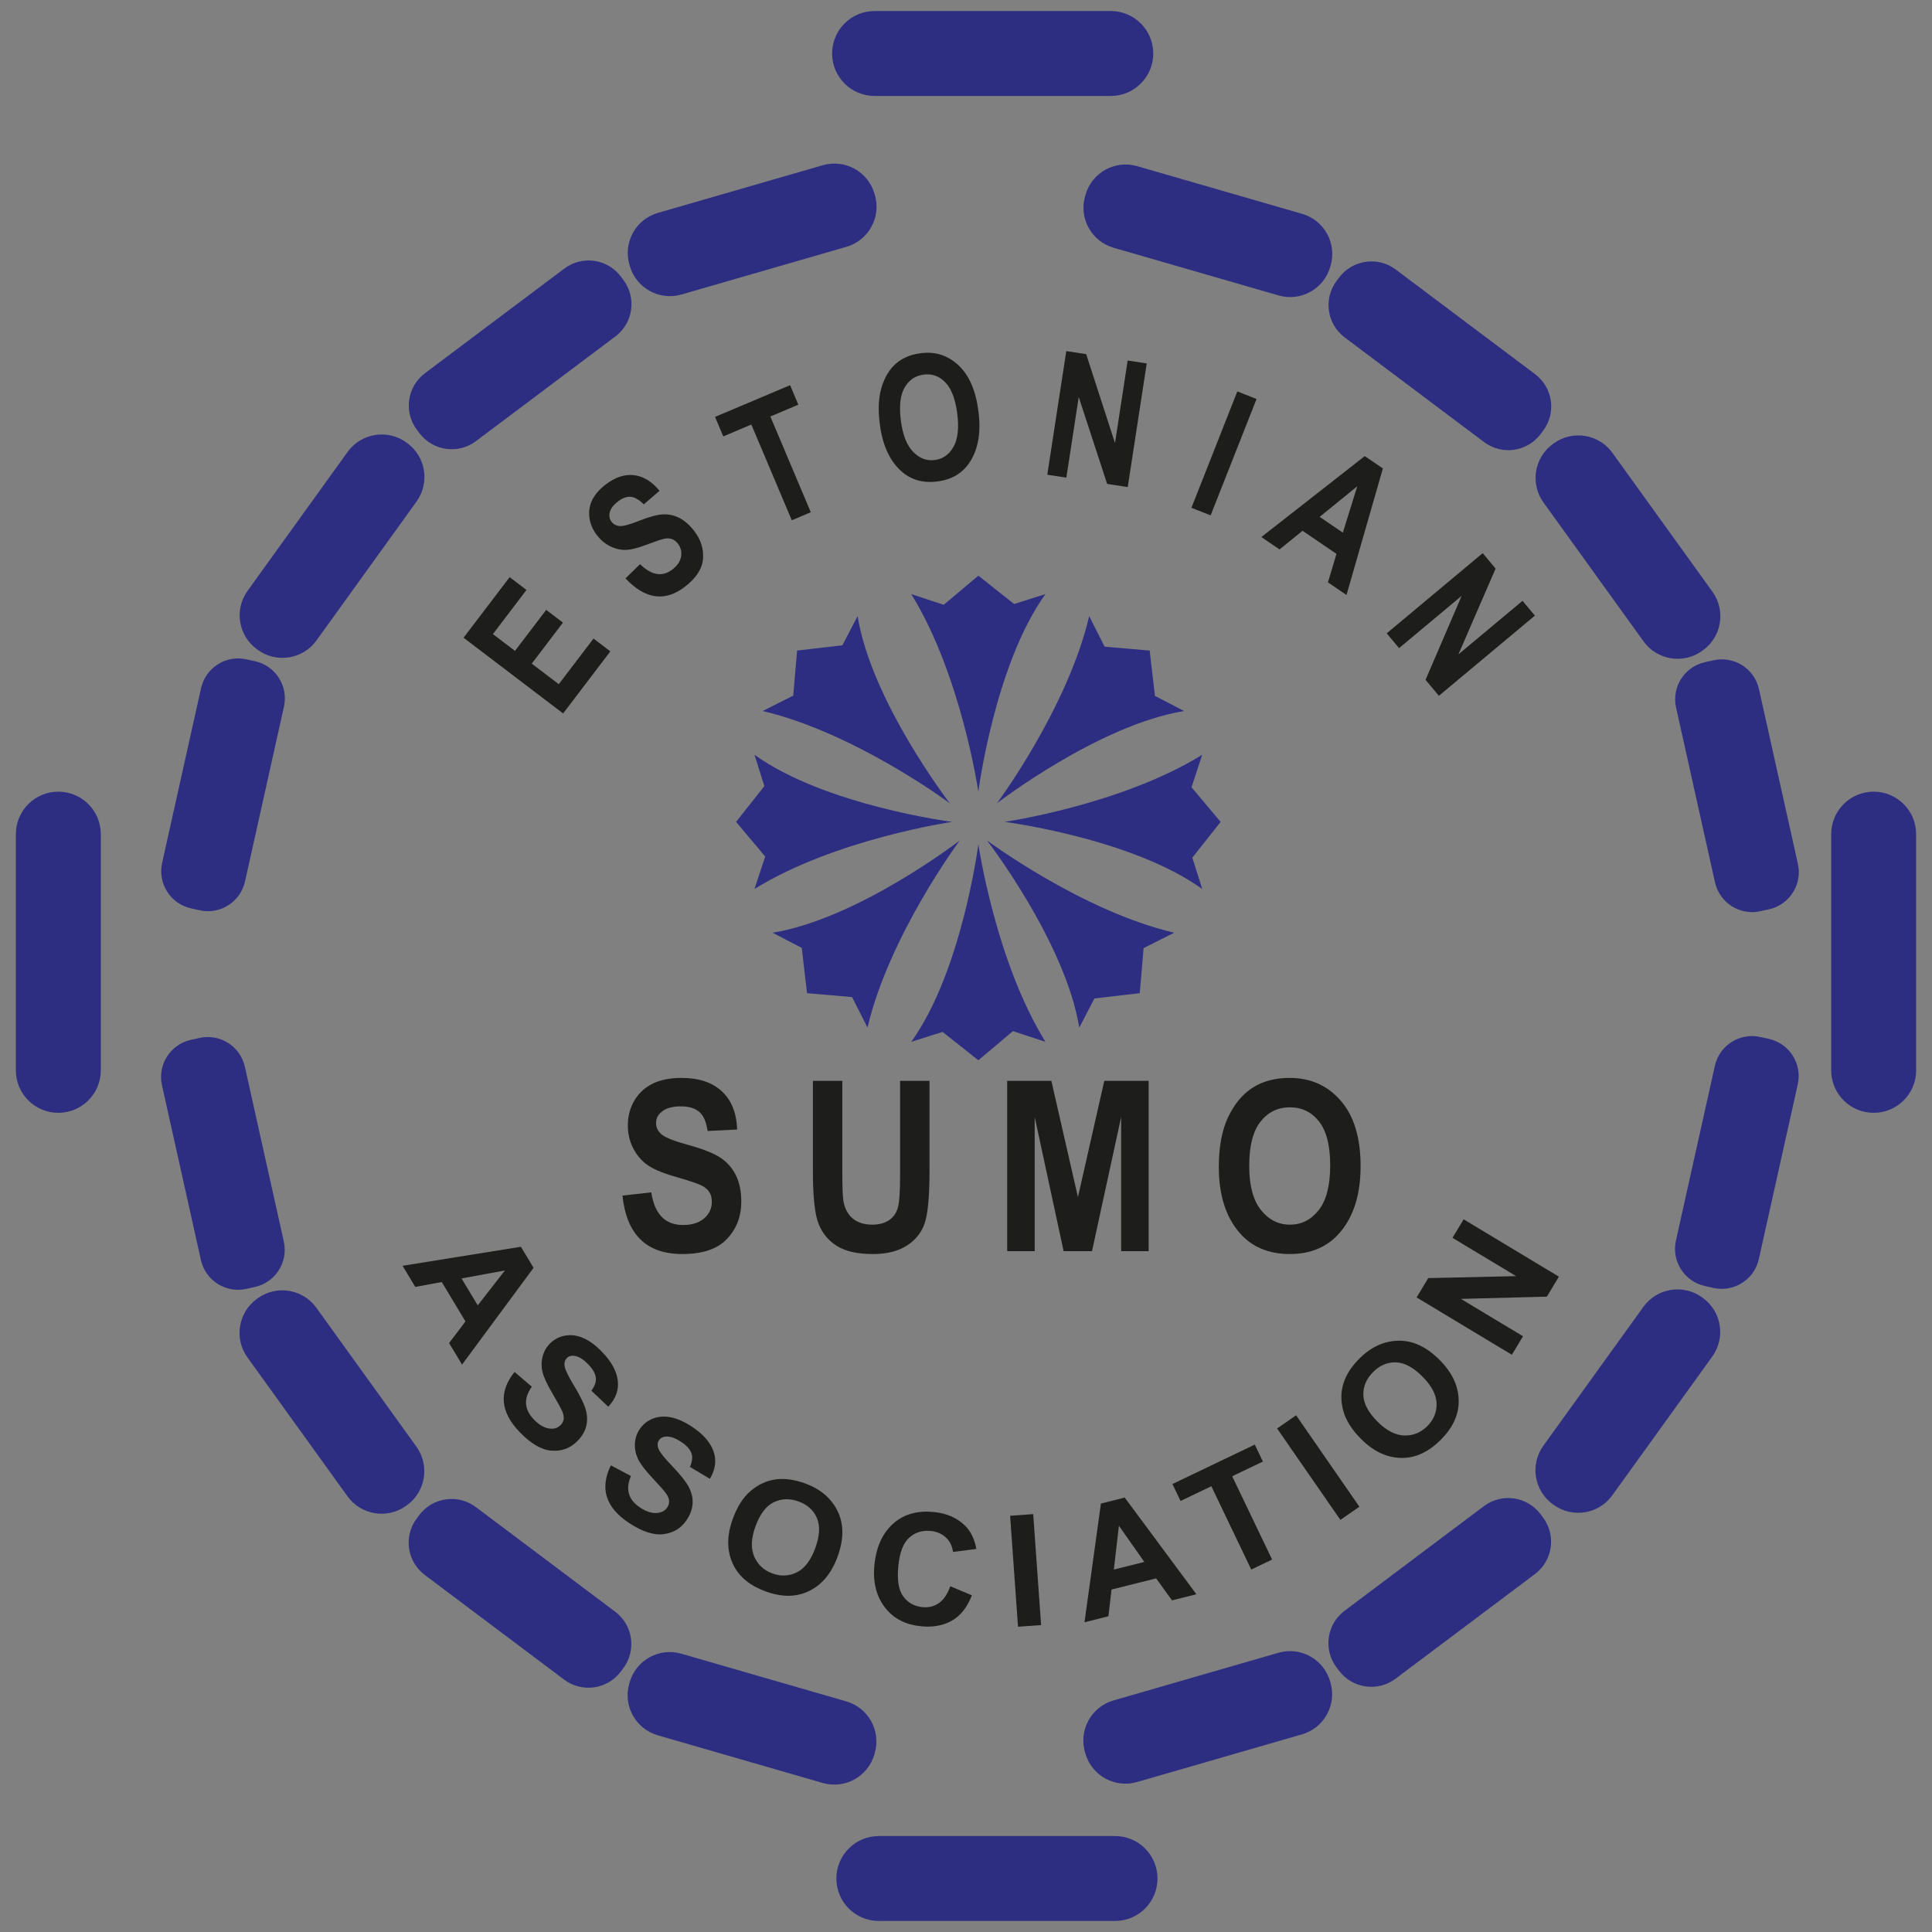 <?xml version="1.0" encoding="UTF-8"?> <!-- Generator: Adobe Illustrator 16.0.0, SVG Export Plug-In . SVG Version: 6.00 Build 0) --> <svg xmlns="http://www.w3.org/2000/svg" xmlns:xlink="http://www.w3.org/1999/xlink" version="1.1" x="0px" y="0px" width="500px" height="500px" viewBox="0 0 500 500" xml:space="preserve"><rect x="0" y="0" width="500" height="500" fill="#808080" stroke="none"/> <g id="Layer_2"> <rect x="644" y="453" fill="#FFFFFF" width="499" height="499"></rect> </g> <g id="Layer_1"> <path fill="#2D2E82" d="M288.168,440.074l42.684-12.342c5.725-1.652,11.713,1.646,13.373,7.377l0.107,0.373 c1.656,5.727-1.648,11.713-7.377,13.367l-42.686,12.34c-5.727,1.654-11.715-1.643-13.373-7.373l-0.107-0.373 C279.137,447.717,282.436,441.727,288.168,440.074"></path> <path fill="#2D2E82" d="M347.969,416.869l36.072-27.086c4.621-3.467,11.176-2.535,14.643,2.088l0.641,0.852 c3.471,4.615,2.533,11.17-2.084,14.645l-36.074,27.08c-4.617,3.469-11.174,2.535-14.641-2.082l-0.641-0.852 C342.416,426.895,343.354,420.338,347.969,416.869"></path> <path fill="#2D2E82" d="M399.422,374.145l25.883-35.93c3.506-4.875,10.307-5.979,15.176-2.469l0.195,0.141 c4.871,3.512,5.975,10.305,2.463,15.176l-25.883,35.926c-3.508,4.879-10.303,5.982-15.174,2.469l-0.191-0.139 C397.014,385.811,395.912,379.016,399.422,374.145"></path> <path fill="#2D2E82" d="M433.73,321.068l10.074-45.227c1.182-5.307,6.441-8.65,11.752-7.471l2.234,0.5 c5.307,1.186,8.656,6.441,7.471,11.75l-10.076,45.229c-1.182,5.309-6.445,8.65-11.75,7.471l-2.236-0.502 C435.893,331.635,432.547,326.375,433.73,321.068"></path> <path fill="#2D2E82" d="M219.015,440.314l-42.685-12.336c-5.729-1.658-11.715,1.646-13.371,7.371l-0.107,0.379 c-1.656,5.725,1.646,11.709,7.374,13.367l42.682,12.336c5.731,1.662,11.717-1.645,13.373-7.373l0.109-0.371 C228.046,447.955,224.744,441.973,219.015,440.314"></path> <path fill="#2D2E82" d="M159.211,417.111l-36.07-27.084c-4.622-3.471-11.178-2.535-14.645,2.084l-0.639,0.854 c-3.47,4.617-2.535,11.174,2.083,14.639l36.071,27.09c4.62,3.465,11.176,2.533,14.644-2.088l0.641-0.848 C164.765,427.137,163.829,420.582,159.211,417.111"></path> <path fill="#2D2E82" d="M107.759,374.383l-25.882-35.928c-3.51-4.871-10.305-5.973-15.176-2.465l-0.194,0.139 c-4.873,3.508-5.976,10.305-2.465,15.174l25.881,35.928c3.508,4.879,10.305,5.98,15.178,2.471l0.19-0.139 C110.164,386.057,111.269,379.256,107.759,374.383"></path> <path fill="#2D2E82" d="M73.45,321.309l-10.074-45.223c-1.182-5.309-6.442-8.652-11.75-7.469l-2.238,0.496 c-5.306,1.184-8.651,6.445-7.468,11.748l10.074,45.229c1.182,5.309,6.445,8.65,11.751,7.469l2.236-0.498 C71.29,331.879,74.634,326.619,73.45,321.309"></path> <path fill="#2D2E82" d="M287.473,24.835H226.34c-6.07,0-10.99-4.923-10.99-10.992c0-6.072,4.919-10.99,10.99-10.99h61.132 c6.07,0,10.99,4.918,10.99,10.99C298.463,19.912,293.543,24.835,287.473,24.835"></path> <path fill="#2D2E82" d="M288.572,497.146H227.44c-6.07,0-10.991-4.922-10.991-10.99c0-6.07,4.921-10.99,10.991-10.99h61.132 c6.072,0,10.99,4.92,10.99,10.99C299.562,492.225,294.645,497.146,288.572,497.146"></path> <path fill="#2D2E82" d="M26.088,215.875v61.134c0,6.068-4.922,10.988-10.992,10.988c-6.069,0-10.988-4.92-10.988-10.988v-61.134 c0-6.072,4.919-10.993,10.988-10.993C21.166,204.883,26.088,209.803,26.088,215.875"></path> <path fill="#2D2E82" d="M495.893,215.875v61.134c0,6.068-4.926,10.988-10.994,10.988c-6.066,0-10.988-4.92-10.988-10.988v-61.134 c0-6.072,4.922-10.993,10.988-10.993C490.967,204.883,495.893,209.803,495.893,215.875"></path> <path fill="#2D2E82" d="M288.201,64.121l42.684,12.337c5.729,1.656,11.717-1.644,13.373-7.373l0.107-0.375 c1.658-5.727-1.646-11.713-7.373-13.369l-42.686-12.338c-5.732-1.656-11.715,1.645-13.371,7.376l-0.107,0.373 C279.17,56.478,282.475,62.465,288.201,64.121"></path> <path fill="#2D2E82" d="M348.006,87.324l36.07,27.085c4.619,3.469,11.178,2.536,14.643-2.085l0.639-0.851 c3.471-4.618,2.537-11.175-2.084-14.644l-36.066-27.083c-4.621-3.468-11.18-2.536-14.648,2.084l-0.641,0.849 C342.449,77.3,343.387,83.857,348.006,87.324"></path> <path fill="#2D2E82" d="M399.457,130.051l25.885,35.927c3.506,4.874,10.305,5.977,15.174,2.467l0.191-0.139 c4.877-3.51,5.979-10.305,2.467-15.176l-25.879-35.928c-3.51-4.874-10.309-5.979-15.178-2.468l-0.191,0.137 C397.051,118.384,395.945,125.178,399.457,130.051"></path> <path fill="#2D2E82" d="M433.766,183.126l10.074,45.225c1.182,5.307,6.445,8.653,11.75,7.47l2.238-0.499 c5.307-1.184,8.654-6.444,7.469-11.75l-10.076-45.226c-1.178-5.309-6.441-8.652-11.75-7.472l-2.236,0.499 C435.926,172.558,432.582,177.819,433.766,183.126"></path> <path fill="#2D2E82" d="M219.05,63.878l-42.684,12.337c-5.73,1.656-11.716-1.645-13.371-7.373l-0.11-0.374 c-1.654-5.728,1.646-11.714,7.375-13.37l42.685-12.339c5.728-1.656,11.714,1.646,13.371,7.376l0.108,0.373 C228.081,56.235,224.78,62.221,219.05,63.878"></path> <path fill="#2D2E82" d="M159.247,87.081l-36.069,27.085c-4.622,3.469-11.177,2.537-14.645-2.085l-0.64-0.85 c-3.469-4.62-2.536-11.175,2.083-14.644l36.071-27.083c4.622-3.469,11.177-2.536,14.644,2.083l0.641,0.85 C164.8,77.058,163.866,83.613,159.247,87.081"></path> <path fill="#2D2E82" d="M107.794,129.809l-25.881,35.927c-3.51,4.874-10.306,5.978-15.176,2.469l-0.194-0.139 c-4.872-3.51-5.977-10.306-2.465-15.176l25.88-35.928c3.511-4.873,10.307-5.979,15.177-2.468l0.192,0.138 C110.201,118.142,111.306,124.938,107.794,129.809"></path> <path fill="#2D2E82" d="M73.488,182.883l-10.076,45.226c-1.181,5.307-6.442,8.653-11.751,7.471l-2.237-0.5 c-5.308-1.183-8.653-6.443-7.47-11.75l10.076-45.226c1.182-5.31,6.444-8.653,11.751-7.472l2.237,0.498 C71.325,172.315,74.67,177.577,73.488,182.883"></path> <polygon fill="#1D1D1B" points="145.733,184.641 119.97,165.041 131.896,149.364 136.253,152.679 127.564,164.103 133.276,168.448 141.352,157.835 145.69,161.133 137.618,171.75 144.612,177.072 153.595,165.259 157.954,168.576 "></polygon> <path fill="#1D1D1B" d="M161.878,149.69l3.765-3.688c2.993,2.914,5.782,3.375,8.371,1.381c1.283-0.99,2.033-2.102,2.249-3.337 c0.218-1.237-0.054-2.352-0.82-3.342c-0.449-0.584-0.959-0.978-1.528-1.188c-0.574-0.212-1.222-0.242-1.949-0.1 c-0.727,0.141-2.336,0.682-4.828,1.619c-2.227,0.85-4.011,1.275-5.343,1.28c-1.335,0.008-2.65-0.316-3.949-0.978 c-1.3-0.661-2.411-1.591-3.336-2.79c-1.077-1.396-1.73-2.902-1.957-4.508c-0.228-1.608-0.003-3.13,0.675-4.562 c0.68-1.437,1.841-2.786,3.482-4.053c2.473-1.908,4.919-2.724,7.34-2.455c2.421,0.271,4.634,1.622,6.64,4.051l-4.073,3.507 c-1.246-1.231-2.39-1.881-3.43-1.957c-1.04-0.071-2.134,0.337-3.274,1.218c-1.144,0.88-1.839,1.797-2.09,2.75 c-0.25,0.955-0.101,1.785,0.445,2.492c0.539,0.696,1.271,1.067,2.199,1.113c0.928,0.041,2.621-0.428,5.077-1.414 c2.61-1.026,4.653-1.566,6.128-1.613c1.474-0.052,2.878,0.271,4.21,0.96c1.333,0.694,2.59,1.809,3.779,3.347 c1.717,2.225,2.475,4.622,2.274,7.192c-0.201,2.574-1.76,4.983-4.672,7.23C172.109,155.822,166.981,155.103,161.878,149.69"></path> <polygon fill="#1D1D1B" points="204.913,134.645 194.447,109.869 187.184,112.938 185.053,107.893 204.478,99.684 206.609,104.729 199.368,107.789 209.834,132.564 "></polygon> <path fill="#1D1D1B" d="M227.71,109.887c-0.505-3.826-0.357-7.047,0.449-9.672c0.805-2.62,2.041-4.66,3.705-6.11 c1.663-1.452,3.794-2.35,6.393-2.694c3.766-0.496,7.025,0.536,9.776,3.1c2.75,2.562,4.477,6.499,5.172,11.81 c0.711,5.372,0.008,9.732-2.103,13.086c-1.85,2.96-4.666,4.691-8.445,5.187c-3.81,0.505-6.99-0.419-9.541-2.773 C230.208,119.134,228.405,115.152,227.71,109.887 M233.154,108.945c0.489,3.692,1.555,6.369,3.201,8.029 c1.646,1.663,3.506,2.356,5.582,2.083c2.09-0.277,3.704-1.421,4.835-3.436c1.131-2.012,1.447-4.915,0.947-8.708 c-0.494-3.721-1.525-6.384-3.099-7.99c-1.57-1.602-3.44-2.261-5.601-1.976c-2.162,0.286-3.806,1.416-4.927,3.391 C232.97,102.309,232.657,105.18,233.154,108.945"></path> <polygon fill="#1D1D1B" points="271.037,122.858 275.953,90.863 281.102,91.654 288.561,114.669 291.84,93.303 296.771,94.06 291.857,126.056 286.531,125.238 279.174,102.749 275.971,123.616 "></polygon> <polygon fill="#1D1D1B" points="308.342,131.415 320.217,101.302 325.193,103.258 313.312,133.374 "></polygon> <path fill="#1D1D1B" d="M348.475,153.981l-4.803-3.269l2.203-7.369l-8.783-5.98l-5.943,4.829l-4.711-3.205l26.76-20.949 l4.691,3.193L348.475,153.981z M347.527,137.847l3.727-11.993l-9.727,7.909L347.527,137.847z"></path> <polygon fill="#1D1D1B" points="358.881,163.906 383.723,143.152 387.062,147.154 377.438,169.349 394.029,155.492 397.227,159.32 372.383,180.073 368.93,175.938 378.277,154.202 362.08,167.736 "></polygon> <path fill="#1D1D1B" d="M119.582,353.154l-3.356-5.57l4.24-5.592l-6.136-10.199l-6.854,1.256l-3.29-5.465l30.623-4.924l3.278,5.449 L119.582,353.154z M123.639,337.824l7.031-9.025l-11.227,2.057L123.639,337.824z"></path> <path fill="#1D1D1B" d="M133.168,355.059l4.471,3.826c-2.186,3.033-2.004,5.865,0.542,8.496c1.26,1.303,2.524,2.066,3.785,2.291 c1.263,0.225,2.294-0.053,3.092-0.826c0.471-0.455,0.744-0.969,0.821-1.555c0.076-0.574-0.037-1.232-0.341-1.969 c-0.307-0.74-1.201-2.375-2.688-4.908c-1.335-2.262-2.156-4.066-2.463-5.422c-0.312-1.355-0.29-2.688,0.065-4.004 c0.354-1.322,1.013-2.449,1.98-3.385c1.129-1.088,2.456-1.75,3.982-1.973c1.527-0.234,3.072,0.004,4.631,0.695 c1.562,0.689,3.152,1.871,4.768,3.545c2.431,2.508,3.789,4.996,4.072,7.447c0.281,2.461-0.544,4.703-2.474,6.736l-4.362-4.143 c0.924-1.268,1.304-2.43,1.141-3.477c-0.167-1.059-0.812-2.168-1.934-3.332c-1.125-1.16-2.183-1.869-3.175-2.123 c-0.991-0.256-1.774-0.105-2.346,0.449c-0.562,0.539-0.758,1.283-0.592,2.225c0.167,0.945,1.011,2.662,2.533,5.158 c1.6,2.648,2.591,4.719,2.973,6.221c0.386,1.498,0.39,2.92,0.013,4.273c-0.377,1.348-1.186,2.625-2.426,3.826 c-1.798,1.736-3.98,2.502-6.548,2.295c-2.569-0.209-5.288-1.801-8.153-4.762C129.465,365.434,129.011,360.23,133.168,355.059"></path> <path fill="#1D1D1B" d="M158.093,379.229l5.196,2.764c-1.47,3.43-0.675,6.158,2.379,8.17c1.517,0.996,2.915,1.469,4.199,1.408 c1.278-0.059,2.226-0.551,2.837-1.477c0.36-0.551,0.511-1.111,0.463-1.695c-0.053-0.584-0.309-1.199-0.766-1.852 c-0.458-0.656-1.689-2.051-3.689-4.199c-1.799-1.92-2.994-3.506-3.591-4.756c-0.596-1.254-0.867-2.561-0.806-3.924 c0.056-1.365,0.458-2.611,1.198-3.732c0.861-1.311,2.014-2.244,3.452-2.799c1.444-0.555,3.001-0.664,4.675-0.326 c1.674,0.336,3.48,1.139,5.424,2.418c2.919,1.922,4.784,4.051,5.597,6.383c0.812,2.338,0.496,4.709-0.949,7.109l-5.159-3.09 c0.627-1.438,0.75-2.65,0.354-3.645c-0.392-0.99-1.262-1.938-2.611-2.82c-1.35-0.893-2.535-1.35-3.56-1.385 c-1.026-0.035-1.755,0.277-2.192,0.949c-0.433,0.652-0.461,1.416-0.093,2.303c0.369,0.881,1.568,2.377,3.596,4.48 c2.139,2.236,3.558,4.045,4.257,5.424c0.703,1.375,1.017,2.766,0.943,4.164c-0.075,1.402-0.584,2.82-1.535,4.264 c-1.374,2.088-3.338,3.312-5.889,3.662c-2.554,0.357-5.554-0.598-8.996-2.863C156.74,390.156,155.161,385.178,158.093,379.229"></path> <path fill="#1D1D1B" d="M189.613,393.162c1.16-3.225,2.716-5.662,4.668-7.316c1.952-1.656,4.082-2.641,6.389-2.969 c2.308-0.328,4.841,0.006,7.604,1c4.003,1.439,6.829,3.822,8.479,7.16c1.647,3.33,1.664,7.236,0.052,11.717 c-1.628,4.533-4.235,7.592-7.821,9.188c-3.15,1.408-6.739,1.391-10.755-0.053c-4.05-1.461-6.845-3.721-8.387-6.791 C188.091,401.59,188.014,397.609,189.613,393.162 M195.496,395.076c-1.12,3.113-1.214,5.717-0.281,7.812 c0.931,2.09,2.498,3.537,4.707,4.326c2.219,0.803,4.338,0.691,6.355-0.326c2.018-1.023,3.601-3.137,4.751-6.336 c1.131-3.143,1.253-5.715,0.371-7.727c-0.88-2.018-2.472-3.436-4.771-4.262c-2.3-0.828-4.445-0.744-6.434,0.248 C198.205,389.807,196.639,391.896,195.496,395.076"></path> <path fill="#1D1D1B" d="M245.928,410.514l5.601,2.354c-1.22,3.115-2.957,5.301-5.205,6.574c-2.249,1.266-4.904,1.74-7.974,1.436 c-3.855-0.389-6.861-1.881-9.021-4.475c-2.482-3.006-3.491-6.809-3.026-11.434c0.488-4.883,2.26-8.562,5.312-11.043 c2.653-2.154,6.017-3.027,10.089-2.615c3.316,0.332,6,1.508,8.053,3.527c1.464,1.438,2.441,3.445,2.928,6.031l-6.04,0.777 c-0.224-1.586-0.855-2.852-1.9-3.789c-1.04-0.943-2.33-1.49-3.857-1.639c-2.187-0.223-4.045,0.352-5.579,1.727 c-1.53,1.369-2.472,3.795-2.818,7.271c-0.363,3.604,0.054,6.242,1.245,7.9c1.192,1.652,2.859,2.59,5.012,2.809 c1.574,0.156,2.983-0.189,4.23-1.049C244.225,414.027,245.208,412.572,245.928,410.514"></path> <rect x="251.329" y="403.394" transform="matrix(0.071 0.998 -0.998 0.071 652.135 112.385)" fill="#1D1D1B" width="28.776" height="5.988"></rect> <path fill="#1D1D1B" d="M309.625,412.592l-6.312,1.582l-4.107-5.691l-11.545,2.889l-0.803,6.918l-6.189,1.551l4.246-30.727 l6.168-1.543L309.625,412.592z M296.15,404.229l-6.576-9.363l-1.311,11.336L296.15,404.229z"></path> <polygon fill="#1D1D1B" points="323.822,406.201 313.494,384.637 305.531,388.451 303.43,384.062 324.732,373.861 326.834,378.25 318.889,382.051 329.219,403.609 "></polygon> <polygon fill="#1D1D1B" points="346.889,393.346 330.51,369.686 335.436,366.277 351.809,389.941 "></polygon> <path fill="#1D1D1B" d="M352.277,372.439c-2.43-2.422-3.975-4.867-4.641-7.342c-0.666-2.471-0.656-4.818,0.033-7.043 c0.686-2.227,2.07-4.381,4.139-6.453c3.008-3.012,6.369-4.555,10.084-4.629c3.717-0.074,7.26,1.566,10.633,4.936 c3.406,3.402,5.066,7.066,4.979,10.984c-0.064,3.455-1.604,6.693-4.621,9.711c-3.041,3.049-6.279,4.617-9.713,4.703 C359.246,377.4,355.617,375.777,352.277,372.439 M356.506,367.928c2.342,2.338,4.66,3.525,6.951,3.578 c2.293,0.049,4.264-0.764,5.924-2.418c1.668-1.672,2.469-3.637,2.404-5.896c-0.068-2.258-1.305-4.584-3.711-6.99 c-2.361-2.357-4.639-3.566-6.838-3.627c-2.199-0.053-4.164,0.779-5.885,2.51c-1.729,1.725-2.562,3.701-2.514,5.928 C352.893,363.232,354.117,365.539,356.506,367.928"></path> <polygon fill="#1D1D1B" points="391.268,350.613 366.617,335.771 369.629,330.771 392.367,330.262 375.9,320.348 378.787,315.561 403.438,330.398 400.328,335.572 378.076,336.15 394.152,345.824 "></polygon> <path fill="#1D1D1B" d="M161.095,309.422l7.46-0.842c0.837,5.631,3.586,8.451,8.244,8.451c2.307,0,4.124-0.582,5.444-1.727 c1.322-1.156,1.984-2.584,1.984-4.285c0-1.002-0.231-1.854-0.693-2.561c-0.46-0.695-1.166-1.273-2.109-1.725 c-0.944-0.451-3.23-1.207-6.859-2.264c-3.253-0.941-5.634-1.963-7.144-3.068c-1.51-1.098-2.71-2.547-3.604-4.336 c-0.891-1.791-1.337-3.721-1.337-5.781c0-2.408,0.571-4.566,1.716-6.492c1.143-1.92,2.723-3.373,4.735-4.355 c2.017-0.979,4.501-1.475,7.459-1.475c4.447,0,7.92,1.156,10.415,3.463c2.498,2.301,3.819,5.604,3.966,9.889l-7.646,0.391 c-0.336-2.367-1.06-4.02-2.172-4.961s-2.695-1.414-4.751-1.414c-2.056,0-3.641,0.412-4.752,1.232 c-1.111,0.816-1.668,1.84-1.668,3.055c0,1.197,0.503,2.209,1.513,3.029c1.008,0.816,3.33,1.717,6.958,2.701 c3.839,1.066,6.613,2.182,8.322,3.355c1.708,1.168,3.015,2.684,3.912,4.539c0.904,1.852,1.355,4.102,1.355,6.748 c0,3.828-1.232,7.041-3.697,9.648c-2.467,2.604-6.322,3.908-11.564,3.908C167.303,324.547,162.146,319.504,161.095,309.422"></path> <path fill="#1D1D1B" d="M210.378,279.721h7.615v23.871c0,3.705,0.095,6.121,0.283,7.238c0.341,1.947,1.142,3.455,2.414,4.514 c1.273,1.064,2.949,1.596,5.032,1.596c1.764,0,3.205-0.377,4.32-1.129c1.114-0.754,1.875-1.791,2.284-3.127 c0.413-1.334,0.616-4.193,0.616-8.582v-24.381h7.617v23.148c0,5.912-0.331,10.184-0.993,12.82c-0.658,2.639-2.15,4.771-4.469,6.406 c-2.317,1.633-5.375,2.451-9.172,2.451c-3.944,0-7.023-0.678-9.233-2.031c-2.217-1.354-3.823-3.256-4.816-5.715 c-0.999-2.451-1.496-6.979-1.496-13.572V279.721z"></path> <polygon fill="#1D1D1B" points="260.666,323.797 260.666,279.721 272.09,279.721 278.969,309.812 285.791,279.721 297.266,279.721 297.266,323.797 290.154,323.797 290.154,289.066 282.611,323.797 275.264,323.797 267.779,289.066 267.779,323.797 "></polygon> <path fill="#1D1D1B" d="M315.428,302.025c0-5.25,0.814-9.578,2.439-12.975c1.625-3.398,3.748-5.926,6.369-7.588 c2.625-1.666,5.803-2.5,9.537-2.5c5.412,0,9.826,1.977,13.234,5.924c3.408,3.955,5.115,9.572,5.115,16.869 c0,7.377-1.805,13.135-5.412,17.287c-3.172,3.668-7.475,5.504-12.902,5.504c-5.479,0-9.801-1.818-12.967-5.445 C317.232,314.953,315.428,309.264,315.428,302.025 M323.297,301.727c0,5.072,1.008,8.873,3.021,11.408 c2.016,2.537,4.52,3.805,7.504,3.805c3.002,0,5.494-1.26,7.469-3.775c1.975-2.514,2.963-6.377,2.963-11.59 c0-5.111-0.961-8.885-2.885-11.336c-1.922-2.443-4.436-3.666-7.547-3.666c-3.109,0-5.643,1.23-7.598,3.697 C324.271,292.734,323.297,296.555,323.297,301.727"></path> <path fill="#2D2E82" d="M270.562,153.75c-13.133,18.265-17.367,51.133-17.367,51.133s-4.425-30.247-17.369-51.133l8.412,2.771 l8.957-7.537l9.26,7.329L270.562,153.75z"></path> <path fill="#2D2E82" d="M235.829,269.625c13.132-18.266,17.367-51.134,17.367-51.134s4.428,30.247,17.367,51.134l-8.41-2.771 l-8.957,7.535l-9.257-7.328L235.829,269.625z"></path> <path fill="#2D2E82" d="M195.258,195.332c18.265,13.133,51.132,17.369,51.132,17.369s-30.246,4.425-51.132,17.367l2.771-8.41 l-7.538-8.957l7.328-9.259L195.258,195.332z"></path> <path fill="#2D2E82" d="M311.131,230.068C292.869,216.937,260,212.701,260,212.701s30.246-4.426,51.131-17.369l-2.771,8.413 l7.537,8.956l-7.324,9.259L311.131,230.068z"></path> <path fill="#2D2E82" d="M221.94,159.452c3.629,22.201,23.876,48.436,23.876,48.436s-24.518-18.258-48.437-23.875l7.909-3.99 l1.002-11.66l11.729-1.367L221.94,159.452z"></path> <path fill="#2D2E82" d="M279.314,265.947c-3.629-22.201-23.873-48.436-23.873-48.436s24.516,18.258,48.436,23.876l-7.912,3.988 l-1,11.659l-11.73,1.367L279.314,265.947z"></path> <path fill="#2D2E82" d="M199.947,241.388c22.201-3.629,48.435-23.876,48.435-23.876s-18.258,24.519-23.874,48.436l-3.99-7.908 l-11.661-1l-1.365-11.729L199.947,241.388z"></path> <path fill="#2D2E82" d="M306.443,184.013c-22.199,3.628-48.436,23.875-48.436,23.875s18.258-24.516,23.875-48.436l3.99,7.908 l11.662,1.003l1.361,11.729L306.443,184.013z"></path> </g> </svg> 